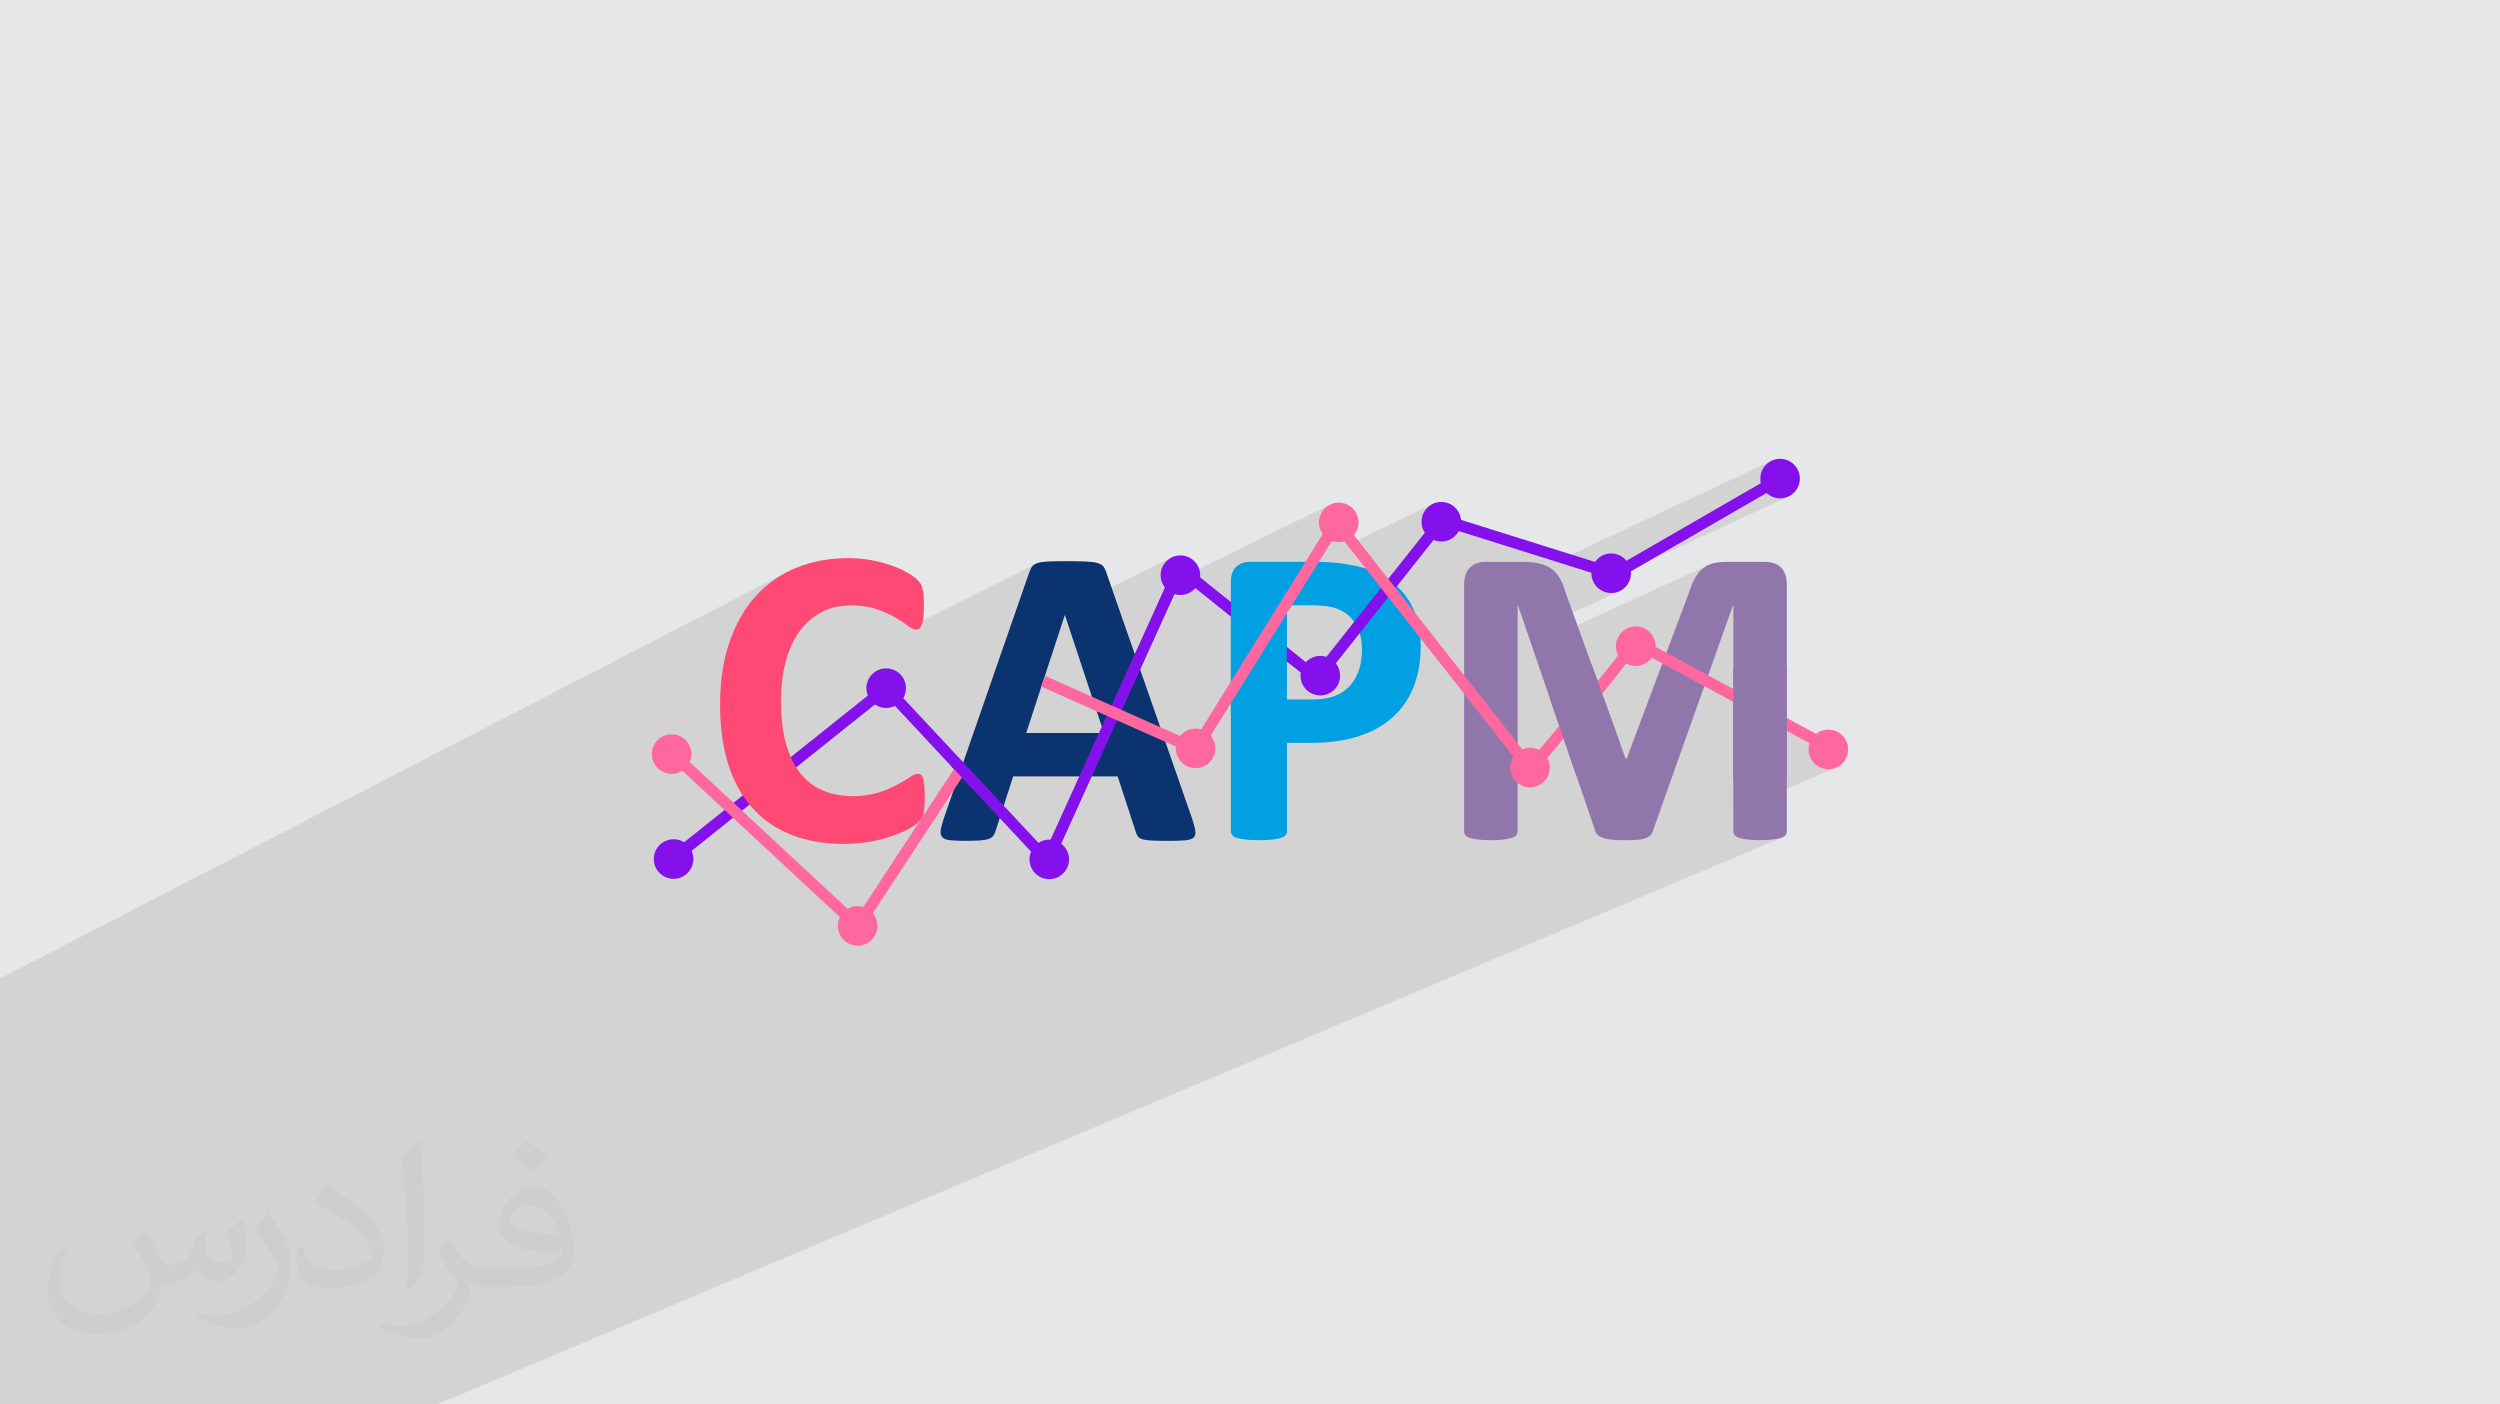 <?xml version="1.0" encoding="UTF-8"?>
<!DOCTYPE svg PUBLIC "-//W3C//DTD SVG 1.0//EN" "http://www.w3.org/TR/2001/REC-SVG-20010904/DTD/svg10.dtd">
<!-- Creator: CorelDRAW -->
<svg xmlns="http://www.w3.org/2000/svg" xml:space="preserve" width="94.192mm" height="52.917mm" version="1.0" style="shape-rendering:geometricPrecision; text-rendering:geometricPrecision; image-rendering:optimizeQuality; fill-rule:evenodd; clip-rule:evenodd"
viewBox="0 0 9404.92 5283.66"
 xmlns:xlink="http://www.w3.org/1999/xlink"
 xmlns:xodm="http://www.corel.com/coreldraw/odm/2003">
 <defs>
  <style type="text/css">
   <![CDATA[
    .fil8 {fill:#00A0E3}
    .fil9 {fill:#8410EB}
    .fil12 {fill:#9176AB}
    .fil11 {fill:#FF689E}
    .fil3 {fill:#00A0E3;fill-rule:nonzero}
    .fil4 {fill:#0B3370;fill-rule:nonzero}
    .fil6 {fill:#8410EB;fill-rule:nonzero}
    .fil5 {fill:#9176AB;fill-rule:nonzero}
    .fil7 {fill:#FE4974;fill-rule:nonzero}
    .fil10 {fill:#FF689E;fill-rule:nonzero}
    .fil2 {fill:#373435;fill-opacity:0.031}
    .fil1 {fill:#2B2A29;fill-opacity:0.102}
    .fil0 {fill:#E6E7E8}
   ]]>
  </style>
 </defs>
 <g id="Layer_x0020_1">
  <polygon class="fil0" points="-0,0 9404.92,0 9404.92,5283.66 -0,5283.66 "/>
  <polygon class="fil1" points="5853.6,2112.88 6667.68,1731.9 6655.03,1738.76 6644.02,1747.84 6634.94,1758.86 6628.08,1771.5 6623.73,1785.46 6622.22,1800.45 6623.29,1811.13 6685.91,1781.94 6624.36,1817.49 6628.08,1829.42 6634.94,1842.06 6644.02,1853.06 6655.03,1862.15 6667.68,1869.01 6681.64,1873.35 6696.64,1874.86 6711.64,1873.35 6725.6,1869.01 6059.06,2177.4 6077.04,2183.05 6012.93,2212.68 6019.65,2218.22 6032.29,2225.08 6046.25,2229.42 6061.24,2230.93 6076.24,2229.42 6090.21,2225.08 5746.85,2383.24 5762.88,2430.01 6426.61,2125.48 6421.63,2127.93 6416.83,2130.63 6412.2,2133.6 6407.78,2136.82 6403.56,2140.3 6399.5,2144.04 6395.57,2148.08 6391.75,2152.38 6388.06,2156.95 6384.48,2161.81 6381.02,2166.92 6377.66,2172.3 6374.42,2177.94 6371.35,2183.97 6368.35,2190.32 6365.39,2196.98 6362.51,2203.95 6359.67,2211.25 6356.92,2218.88 6354.23,2226.83 6351.61,2235.12 6297.75,2378.64 6518.99,2278.54 6520.64,2278.54 6520.64,2517.12 6520.65,2517.12 6520.65,2640.65 6779.44,2780.9 6849.34,2750.68 6836.7,2757.54 6825.7,2766.62 6816.61,2777.62 6809.75,2790.27 6807.87,2796.31 6910.32,2851.83 6839.21,2882.29 6849.34,2887.79 6863.31,2892.13 6878.31,2893.64 6893.3,2892.13 6907.26,2887.79 6520.64,3052.95 6520.64,3126.98 6520.72,3128.92 6520.95,3130.84 6521.34,3132.72 6521.88,3134.56 6522.58,3136.37 6523.42,3138.15 6524.43,3139.87 6525.59,3141.54 6526.84,3143.06 6528.31,3144.53 6530,3145.94 6531.9,3147.28 6534.02,3148.55 6536.32,3149.77 6538.83,3150.91 6541.53,3151.98 6544.53,3152.9 6547.77,3153.78 6551.24,3154.63 6554.96,3155.45 6558.92,3156.23 6563.13,3156.96 6567.6,3157.66 6572.31,3158.3 6577.3,3158.88 6582.61,3159.39 6588.23,3159.81 6594.16,3160.16 6600.39,3160.43 6606.94,3160.63 6613.79,3160.73 6620.96,3160.77 6628.23,3160.73 6635.17,3160.63 6641.81,3160.43 6648.14,3160.16 6654.13,3159.81 6659.8,3159.39 6665.14,3158.88 6670.15,3158.3 6674.87,3157.66 6679.37,3156.96 6683.62,3156.23 6687.64,3155.45 6691.41,3154.63 6694.92,3153.78 6698.19,3152.9 6701.2,3151.98 6703.99,3150.91 1643.69,5283.66 1643.49,5283.66 1630.05,5283.66 1593.81,5283.66 1548.21,5283.66 1509.97,5283.66 1476.09,5283.66 1443.3,5283.66 1298.67,5283.66 1232.78,5283.66 1232.37,5283.66 1219.73,5283.66 1219.03,5283.66 1202.8,5283.66 1165.85,5283.66 1123.01,5283.66 1083.53,5283.66 1067.35,5283.66 1046.24,5283.66 1008.42,5283.66 991.34,5283.66 797.04,5283.66 796.66,5283.66 782.59,5283.66 746.63,5283.66 701.19,5283.66 663.15,5283.66 629.7,5283.66 598.32,5283.66 590.89,5283.66 552.74,5283.66 505.95,5283.66 449.98,5283.66 429.57,5283.66 383.55,5283.66 304.68,5283.66 270.84,5283.66 205.16,5283.66 149.48,5283.66 117.27,5283.66 111.01,5283.66 70.32,5283.66 69.79,5283.66 54.67,5283.66 42.52,5283.66 16.51,5283.66 -0,5283.66 -0,5269.75 -0,5252.2 -0,5251.44 -0,5237.09 -0,5222.98 -0,5216.06 -0,5190.84 -0,5186.35 -0,5181.15 -0,5164.21 -0,5138.57 -0,5120.74 -0,5118.6 -0,5110.14 -0,5107.32 -0,5105.6 -0,5088.26 -0,5084.68 -0,5059.1 -0,5048.83 -0,5025.75 -0,5014.51 -0,5014.29 -0,5007.21 -0,4978.45 -0,4977.84 -0,4969.66 -0,4948.57 -0,4945.97 -0,4938.91 -0,4938.12 -0,4938.04 -0,4932.29 -0,4931.96 -0,4931.67 -0,4904.22 -0,4902.34 -0,4899.27 -0,4892.94 -0,4890.92 -0,4890.81 -0,4885.76 -0,4883.16 -0,4882.71 -0,4861.39 -0,4856.93 -0,4844.99 -0,4840.23 -0,4840.1 -0,4835.61 -0,4813.74 -0,4795.76 -0,4790.18 -0,4788.37 -0,4762.79 -0,4754.03 -0,4747.27 -0,4743.54 -0,4734.96 -0,4732.7 -0,4724.72 -0,4723.27 -0,4717.02 -0,4700.72 -0,4693.01 -0,4682.1 -0,4672.22 -0,4659.63 -0,4632.01 -0,4630.44 -0,4628.74 -0,4600.48 -0,4594.39 -0,4583.84 -0,4574.89 -0,4571.29 -0,4571.16 -0,4570.98 -0,4566.03 -0,4564.62 -0,4537.29 -0,4533.51 -0,4497.32 -0,4482.03 -0,4478.86 -0,4475.97 -0,4475.69 -0,4449.34 -0,4442.27 -0,4436.26 -0,4433.96 -0,4419.96 -0,4406.56 -0,4396.6 -0,4393.68 -0,4384.01 -0,4378.96 -0,4346.43 -0,4345.26 -0,4307.04 -0,4283.51 -0,4283.17 -0,4282.34 -0,4266.78 -0,4258.95 -0,4232.42 -0,4209.66 -0,4173.2 -0,4161.42 -0,4126.42 -0,4111.21 -0,4091.8 -0,4089.83 -0,4087.53 -0,4073.43 -0,4070.35 -0,4064.2 -0,4022.88 -0,4015.68 -0,4012.77 -0,3957.12 -0,3901.59 -0,3874.31 -0,3817.02 -0,3707.32 -0,3681.09 2963.32,2150.66 2952.89,2156.11 2942.66,2161.81 2932.62,2167.77 2922.79,2174 2913.15,2180.49 2903.72,2187.25 2894.49,2194.27 2885.45,2201.55 2876.61,2209.1 2867.98,2216.92 2859.55,2225 2851.31,2233.36 2843.28,2241.99 2835.45,2250.87 2827.84,2260.03 2820.45,2269.43 2813.28,2279.09 2806.33,2289.01 2799.6,2299.19 2793.09,2309.62 2786.8,2320.32 2780.73,2331.27 2774.87,2342.47 2769.24,2353.95 2763.82,2365.67 2758.62,2377.65 2753.64,2389.88 2748.88,2402.38 2744.34,2415.13 2740.04,2428.13 2736.03,2441.36 2732.28,2454.82 2728.83,2468.52 2725.64,2482.45 2724.27,2489.14 3090.36,2302.99 3096.49,2299.95 3102.73,2297.09 3109.06,2294.44 3115.51,2291.97 3122.05,2289.7 3128.7,2287.63 3135.45,2285.75 3142.3,2284.07 3149.26,2282.58 3156.32,2281.3 3163.49,2280.2 3170.75,2279.31 3178.12,2278.61 3185.6,2278.11 3193.17,2277.81 3200.84,2277.71 3214.7,2277.93 3228.06,2278.59 3240.9,2279.68 3253.23,2281.22 3265.07,2283.18 3276.41,2285.6 3287.24,2288.45 3297.59,2291.73 3307.61,2295.29 3317.28,2298.95 3326.57,2302.7 3335.52,2306.57 3344.1,2310.54 3352.32,2314.62 3360.18,2318.79 3367.68,2323.06 3374.83,2327.34 3381.64,2331.51 3388.12,2335.58 3394.27,2339.55 3400.07,2343.42 3405.55,2347.18 3410.7,2350.84 3415.5,2354.4 3420.03,2357.68 3421.3,2358.52 3894.15,2121.93 3891.48,2123.47 3889.05,2125.12 3886.88,2126.93 3884.95,2128.87 3883.27,2130.95 3881.65,2133.1 3880.09,2135.43 3878.58,2137.93 3877.12,2140.6 3875.74,2143.44 3874.42,2146.45 3873.18,2149.62 3872,2152.94 3784.94,2403.77 4411.7,2095.27 4399.06,2102.13 4388.05,2111.21 4378.97,2122.23 4373.4,2132.49 4430.53,2104.4 4387.13,2200.09 5007.35,1896.82 4994.71,1903.68 4983.7,1912.76 4974.61,1923.78 4967.75,1936.42 4963.41,1950.38 4962.5,1959.37 5026.59,1928.12 4976.25,2008.97 4983.7,2017.98 4989.37,2022.67 5030.66,2002.64 5057.22,2036.44 5065.27,2033.93 5058.01,2037.44 5068.56,2050.85 5393.2,1894.15 5407.16,1889.81 5422.16,1888.3 5437.16,1889.81 5451.12,1894.15 5463.76,1901.01 5474.77,1910.09 5483.86,1921.1 5490.72,1933.74 5495.06,1947.71 5496.57,1962.71 5495.06,1977.71 5490.72,1991.66 5487.35,1997.87 "/>
  <path class="fil2" d="M548.54 4627.69c17.95,27.21 29.6,53.36 40.96,82.43 8.45,16.91 12.93,48.09 52.57,48.09 11.61,0 28.28,-3.42 43.06,-11.61 16.63,-8.73 29.32,-21.94 35.94,-42l15.85 -53.36 38.57 -19.02 2.64 2.64c-5.27,20.09 -6.59,39.36 -6.59,54.43 0,44.63 38.57,61.56 69.22,61.56 17.95,0 34.09,-8.73 34.09,-25.11 0,-21.13 -8.98,-57.06 -20.62,-89.29 17.95,-17.95 35.94,-35.94 56.53,-50.47l3.17 1.6c8.98,38.04 14,75.56 14,100.66 0,24.57 -10.83,51.79 -19.81,69.49 -18.49,34.87 -51.25,62.62 -90.87,62.62 -30.1,0 -63.65,-15.07 -86.66,-43.06l-1.32 0c-21.66,26.96 -55.22,51.25 -108.86,51.25l-16.63 0c-2.64,35.41 -10.29,60.49 -21.94,82.95 -31.95,62.34 -126.81,106.47 -216.1,106.47 -124.17,0 -186.51,-71.59 -186.51,-166.96 0,-58.91 19.27,-113.6 48.88,-152.42l24.29 10.04c-18.49,35.41 -30.91,68.68 -30.91,101.45 0,89.29 72.66,131.83 156.4,131.83 77.68,0 173.83,-49.41 191.28,-106.72 -6.59,-62.62 -30.1,-91.93 -66.04,-148.99 10.83,-19.02 24.83,-38.04 42.28,-58.38l3.17 0 0 0 0 0 -0.02 -0.09zm1432.13 -336.04c26.15,16.39 51.79,35.66 76.87,57.85 -14,19.81 -31.45,37.79 -53.11,53.64 -25.11,-20.34 -50.19,-37.79 -75.84,-56.27 17.42,-19.55 34.62,-38.29 52.04,-55.22l0 0 0 0 0 0 0 0 0 0 0.03 0zm13.47 244.11c-42.28,0 -76.87,27.75 -76.87,48.34 0,44.13 84.53,57.85 185.72,57.31 -12.68,-51.79 -57.06,-105.68 -108.86,-105.68l0.01 0.03zm-94.86 236.19c54.96,0 103.04,-1.6 139.74,-10.83 40.96,-10.29 75.56,-30.91 75.56,-45.17 0,-3.7 0,-8.19 -1.32,-11.89 -22.98,2.11 -49.41,2.11 -72.38,2.11 -74.49,0 -131.55,-16.91 -154.02,-58.66 -5.55,-11.61 -9.51,-24.57 -9.51,-39.36 0,-40.43 17.42,-79.79 48.09,-107 25.61,-22.45 53.89,-36.44 82.67,-36.44 52.04,0 93.51,41.75 122.57,107.54 15.85,35.94 26.68,77.4 26.68,129.72 0,34.87 -9.51,64.19 -31.17,85.85 -40.43,39.11 -114.92,53.89 -229.04,53.89l-51.79 0 0 0 -13.47 0c-28.28,0 -48.62,-5.02 -64.72,-17.42l-2.64 0c0.79,6.59 1.32,12.93 1.32,19.02 0,25.61 -8.45,58.38 -25.61,84.53 -50.72,75.3 -105.68,108.04 -153.24,108.04 -48.09,0 -107,-18.49 -160.11,-42.54l9.51 -18.49c17.17,7.13 40.96,11.89 73.7,11.89 85.85,0 198.66,-82.43 212.66,-163 -3.17,-6.59 -8.98,-15.32 -17.17,-24.57 -25.11,-29.85 -40.96,-54.68 -55.75,-80.83 12.68,-25.11 24.29,-45.17 35.13,-63.4l4.49 -0.53c36.72,74.77 69.99,117.55 144.23,117.55l11.61 0 0 0 53.89 0 0 0 0 0 0 0 0 0 0 0 0.09 0.01zm-371.98 79c6.34,-34.34 6.87,-72.91 6.87,-108.86l0 -53.36c0,-99.6 -12.68,-244.36 -22.98,-338.68 17.95,-19.27 43.06,-42 62.87,-57.31l5.81 1.6c13.47,118.62 16.63,256 16.63,383.06 0,33.3 -1.32,65.79 -4.49,89.55 -1.85,30.1 -19.27,52.83 -56.53,87.7l-8.19 -3.7zm-382.8 -157.19c1.85,46.77 24.83,83.49 105.15,83.49 49.93,0 92.19,-12.93 138.96,-35.13 8.45,-3.7 12.93,-8.73 12.93,-12.93 0,-29.32 -22.45,-68.15 -60.23,-103.55 -36.72,-33.3 -85.34,-62.62 -130.76,-82.18 -15.6,-6.59 -20.62,-13.47 -20.62,-20.09 0,-13.47 17.95,-41.75 32.77,-62.09l5.02 -0.53c52.04,27.21 110.17,67.64 153.24,112.53 39.11,41.47 63.4,83.49 63.4,129.19 0,33.81 -10.29,65.51 -26.96,95.11 -57.06,28.79 -117.83,50.72 -178.06,50.72 -73.17,0 -123.1,-34.34 -123.1,-114.92 0,-8.73 0,-22.19 3.17,-39.64l25.11 0 0 0 0 0 0 0 0 0 0 0 -0.02 0zm-132.37 -132.9l45.45 73.45c16.63,27.21 32.23,56.81 32.23,103.55l0 59.7c0,48.34 -30.91,100.13 -80.83,151.38 -39.11,34.62 -73.7,49.41 -105.68,49.41 -47.55,0 -101.98,-14.79 -164.85,-41.75l7.13 -18.49c19.81,5.27 42.79,9.77 71.06,9.77 90.36,-0.53 182.8,-66.57 225.08,-147.15 5.02,-9.26 6.87,-17.95 6.87,-24.04 0,-9.26 -5.02,-19.55 -8.98,-28.79 -22.98,-43.31 -48.62,-82.95 -76.87,-119.68 14.79,-23.25 29.6,-45.7 45.7,-67.9l3.7 0.53 0 0 0 0 0 0 0 0 0 0 -0.02 0.01z"/>
  <g id="_2033853084768">
   <path class="fil3" d="M5344.6 2430.25c0,58.82 -9.07,110.49 -27.48,155.56 -18.14,45.35 -44.8,83.27 -79.99,114.06 -34.9,31.05 -77.77,54.42 -128.62,70.63 -50.85,16.22 -110.76,24.18 -179.75,24.18l-87.13 0 0 332.29c0,5.49 -1.65,10.16 -5.22,14.57 -3.56,4.12 -9.35,7.69 -17.31,10.43 -7.97,2.75 -18.69,4.67 -32.15,6.32 -13.2,1.66 -30.51,2.48 -51.12,2.48 -20.34,0 -37.38,-0.82 -51.12,-2.48 -13.74,-1.65 -24.46,-3.84 -32.43,-6.32 -7.97,-2.75 -13.75,-6.31 -16.76,-10.43 -3.3,-4.4 -4.95,-9.35 -4.95,-14.57l0 -937.48c0,-25.28 6.6,-44.25 19.79,-56.89 13.2,-12.64 30.5,-18.97 51.94,-18.97l245.72 0c24.73,0 48.37,0.83 70.63,2.76 22.26,1.93 48.92,6.05 80.25,12.09 31.05,6.32 62.67,17.59 94.55,34.36 31.88,16.49 59.36,37.65 81.91,63.2 22.54,25.56 39.85,55.25 51.66,89.6 11.82,34.08 17.59,72.28 17.59,114.61zm-220.98 15.4c0,-36.55 -6.6,-66.79 -19.51,-90.42 -12.92,-23.63 -28.86,-41.23 -47.83,-52.5 -18.96,-11.26 -38.74,-18.4 -59.36,-21.44 -20.89,-3.03 -42.33,-4.39 -64.59,-4.39l-90.69 0 0 354.54 95.65 0c34.08,0 62.39,-4.67 85.47,-13.74 22.82,-9.08 41.79,-22 56.34,-38.48 14.57,-16.22 25.56,-36 33.26,-58.81 7.42,-22.82 11.26,-47.82 11.26,-74.76z"/>
   <path class="fil4" d="M4484.63 3079.43c6.31,19.24 10.43,34.62 12.08,45.9 1.65,11.26 -0.55,19.78 -6.32,25.55 -6.04,5.49 -16.49,9.07 -31.6,10.44 -14.85,1.38 -35.74,1.93 -61.85,1.93 -27.48,0 -48.92,-0.27 -64.03,-1.1 -15.39,-0.83 -26.94,-2.48 -35.18,-4.95 -7.98,-2.48 -13.47,-5.77 -16.76,-10.16 -3.3,-4.12 -6.05,-9.9 -7.97,-16.76l-68.44 -209.43 -393.02 0 -65.69 203.66c-2.2,7.69 -4.94,14.01 -8.52,18.96 -3.3,5.22 -9.08,9.07 -16.76,12.09 -7.7,3.03 -18.69,4.94 -32.98,6.05 -14.29,1.1 -32.98,1.65 -56.07,1.65 -24.74,0 -43.98,-0.83 -57.99,-2.48 -14.02,-1.65 -23.63,-5.5 -28.87,-11.54 -5.49,-6.32 -7.42,-15.12 -5.77,-26.38 1.66,-11.27 5.77,-26.11 12.1,-45.07l321 -924.84c3.04,-9.08 6.88,-16.5 11.27,-21.99 4.12,-5.77 10.99,-9.9 20.34,-12.92 9.62,-3.03 22.55,-4.95 39.3,-5.77 16.5,-0.83 38.48,-1.11 65.96,-1.11 31.61,0 56.89,0.28 75.59,1.11 18.96,0.82 33.53,2.75 43.97,5.77 10.44,3.03 17.86,7.42 22.54,13.19 4.4,6.04 8.53,14.02 11.54,24.18l322.12 924.02zm-478.23 -765.16l-0.82 0 -145.12 443.32 292.44 0 -146.5 -443.32z"/>
   <path class="fil5" d="M6721.81 3126.98c0,5.22 -1.37,10.16 -4.39,14.57 -3.02,4.12 -8.52,7.69 -16.22,10.43 -7.69,2.48 -18.14,4.67 -31.05,6.32 -12.92,1.66 -29.41,2.48 -49.2,2.48 -19.52,0 -35.74,-0.82 -48.65,-2.48 -12.92,-1.65 -23.09,-3.84 -30.78,-6.32 -7.43,-2.75 -12.92,-6.31 -15.94,-10.43 -3.3,-4.4 -4.95,-9.35 -4.95,-14.57l0 -848.44 -1.65 0 -300.95 847.61c-2.2,6.87 -5.49,12.64 -10.44,17.32 -4.94,4.66 -11.26,8.24 -19.79,10.98 -8.24,2.48 -18.96,4.39 -31.6,5.22 -12.92,0.83 -28.59,1.1 -46.72,1.1 -18.42,0 -33.81,-0.55 -46.72,-1.93 -12.93,-1.37 -23.64,-3.57 -31.89,-6.59 -8.25,-3.03 -14.84,-6.59 -19.78,-10.71 -4.67,-4.4 -7.98,-9.63 -9.63,-15.4l-290.5 -847.61 -1.66 0 0 848.44c0,5.22 -1.37,10.16 -4.39,14.57 -3.03,4.12 -8.52,7.69 -16.49,10.43 -8.26,2.48 -18.69,4.67 -31.33,6.32 -12.64,1.66 -28.87,2.48 -48.66,2.48 -19.51,0 -35.73,-0.82 -48.65,-2.48 -12.91,-1.65 -23.36,-3.84 -31.05,-6.32 -7.7,-2.75 -13.2,-6.31 -16.22,-10.43 -3.03,-4.4 -4.39,-9.35 -4.39,-14.57l0 -928.68c0,-27.49 7.14,-48.38 21.71,-62.94 14.57,-14.57 33.8,-21.72 58.26,-21.72l138.52 0c24.74,0 46.18,1.93 63.76,6.05 17.87,4.13 33.26,10.72 46.18,20.07 12.64,9.35 23.63,21.71 32.15,37.09 8.53,15.4 16.22,34.36 22.54,56.89l224.54 620.87 3.3 0 232.52 -619.49c6.87,-22.54 14.57,-41.5 22.81,-57.17 8.53,-15.39 18.14,-28.03 29.14,-37.64 10.99,-9.63 24.18,-16.49 39.02,-20.62 15.13,-4.12 32.72,-6.05 52.5,-6.05l142.92 0c14.56,0 26.93,1.93 37.37,5.78 10.44,3.57 19.24,9.07 25.83,16.49 6.88,7.15 11.82,15.95 15.4,26.39 3.56,10.44 5.21,22.54 5.21,36.01l0 928.68z"/>
   <polygon class="fil6" points="2521.34,3210.35 3335.92,2559.77 3933.62,3199.78 4430.53,2104.4 4950.14,2521.16 5417.9,1931.16 6071.95,2136.56 6685.91,1781.94 6707.37,1818.99 6077.04,2183.05 5433.14,1980.84 4956.95,2581.49 4446.78,2172.3 3946.12,3275.9 3331.69,2617.97 2547.98,3243.87 "/>
   <path class="fil7" d="M3478.98 3000.82c0,13.47 -0.27,25.01 -1.1,34.36 -0.83,9.35 -2.2,17.59 -3.84,24.18 -1.38,6.87 -3.57,12.64 -6.33,17.59 -2.75,4.67 -6.86,10.16 -12.91,16.22 -5.77,6.04 -17.31,14.01 -34.08,23.63 -17.04,9.35 -37.65,18.69 -62.12,27.49 -24.46,8.52 -52.22,15.94 -83.54,21.71 -31.34,5.77 -65.42,8.8 -101.98,8.8 -71.18,0 -135.49,-10.99 -192.94,-32.98 -57.44,-21.99 -106.36,-54.98 -146.49,-98.67 -40.4,-43.7 -71.18,-98.12 -92.62,-163.8 -21.44,-65.41 -32.16,-141.55 -32.16,-228.39 0,-88.5 11.82,-167.11 35.46,-235.81 23.64,-68.71 56.61,-126.42 98.94,-173.15 42.33,-46.72 93.17,-81.91 152.55,-106.09 59.08,-24.18 124.49,-36.28 195.95,-36.28 28.86,0 56.61,2.48 83.55,7.42 26.93,4.67 51.66,10.99 74.48,18.96 22.82,7.7 43.15,16.76 61.57,26.94 18.13,10.44 31.05,19.24 38.2,26.38 7.15,7.42 12.09,13.47 14.84,18.14 2.75,4.94 4.94,10.99 6.32,18.41 1.65,7.7 3.03,16.5 3.85,26.66 0.82,10.16 1.1,22.55 1.1,37.65 0,15.94 -0.55,29.69 -1.65,40.95 -1.11,11.27 -3.03,20.34 -5.5,27.21 -2.75,6.88 -6.04,12.1 -9.62,15.12 -3.85,3.3 -8.25,4.95 -12.92,4.95 -7.97,0 -18.14,-4.67 -30.5,-14.02 -12.37,-9.35 -28.31,-19.79 -47.82,-31.33 -19.52,-11.54 -42.89,-21.99 -70.09,-31.33 -26.93,-9.35 -59.09,-14.02 -96.74,-14.02 -41.22,0 -78.05,8.53 -110.48,25.28 -32.43,17.04 -59.92,40.96 -82.73,72.29 -22.81,31.61 -40.12,69.53 -51.94,114.06 -11.81,44.25 -17.59,94.55 -17.59,150.34 0,61.01 6.33,114.06 18.97,158.86 12.64,44.52 30.5,81.62 53.87,110.48 23.09,28.86 51.4,50.57 84.37,64.58 32.98,14.3 70.08,21.44 111.32,21.44 37.37,0 69.8,-4.39 97.28,-13.19 27.21,-8.8 50.57,-18.69 70.08,-29.14 19.79,-10.71 35.74,-20.33 48.38,-28.86 12.64,-8.52 22.26,-12.92 29.41,-12.92 5.22,0 9.63,1.11 12.64,3.3 3.3,2.2 6.05,6.32 8.25,12.91 1.93,6.33 3.57,15.4 4.67,26.94 1.1,11.81 1.65,27.21 1.65,46.72z"/>
   <rect class="fil8" x="4630.56" y="2240.26" width="210.35" height="450.52"/>
   <circle class="fil9" cx="2533.99" cy="3231.71" r="74.41"/>
   <circle class="fil9" cx="3333.81" cy="2588.87" r="74.41"/>
   <circle class="fil9" cx="3947.24" cy="3233.06" r="74.41"/>
   <circle class="fil9" cx="4440.66" cy="2163.83" r="74.41"/>
   <circle class="fil9" cx="5422.16" cy="1962.71" r="74.41"/>
   <circle class="fil9" cx="6061.24" cy="2156.52" r="74.41"/>
   <circle class="fil9" cx="6696.64" cy="1800.46" r="74.41"/>
   <circle class="fil9" cx="4966.95" cy="2541.85" r="74.41"/>
   <polygon class="fil10" points="2559.97,2834.66 3222.59,3450.34 3598.01,2879.16 3633.71,2902.63 3230.48,3516.1 2530.81,2866.01 "/>
   <polygon class="fil10" points="3932.96,2543.19 4489.31,2791.03 5026.59,1928.12 5758.57,2859.24 5900.53,2689.51 5933.39,2717 5757.52,2927.25 5030.66,2002.64 4506,2845.28 3915.53,2582.25 "/>
   <polygon class="fil10" points="5961.71,2623.9 6147.92,2389.94 6930.61,2814.13 6910.32,2851.83 6159.08,2444.7 5995.23,2650.56 "/>
   <circle class="fil11" cx="2526.62" cy="2836.84" r="74.41"/>
   <circle class="fil11" cx="4497.65" cy="2815.12" r="74.41"/>
   <circle class="fil11" cx="5036.31" cy="1965.38" r="74.41"/>
   <circle class="fil11" cx="5755.96" cy="2887.57" r="74.41"/>
   <circle class="fil11" cx="6153.5" cy="2430.92" r="74.41"/>
   <circle class="fil11" cx="6878.3" cy="2819.23" r="74.41"/>
   <circle class="fil11" cx="3226.54" cy="3483.21" r="74.41"/>
   <rect class="fil12" x="6520.64" y="2517.12" width="201.18" height="415.66"/>
   <polygon class="fil12" points="5954.46,2475.56 5988.82,2503.52 6092.5,2790.19 5929.9,2917.33 5830.64,2627.72 "/>
   <polygon class="fil9" points="3573.42,2876.81 3651.28,2960.19 3651.88,2935.97 3633.78,2894.57 3581.16,2857.85 "/>
  </g>
 </g>
</svg>
